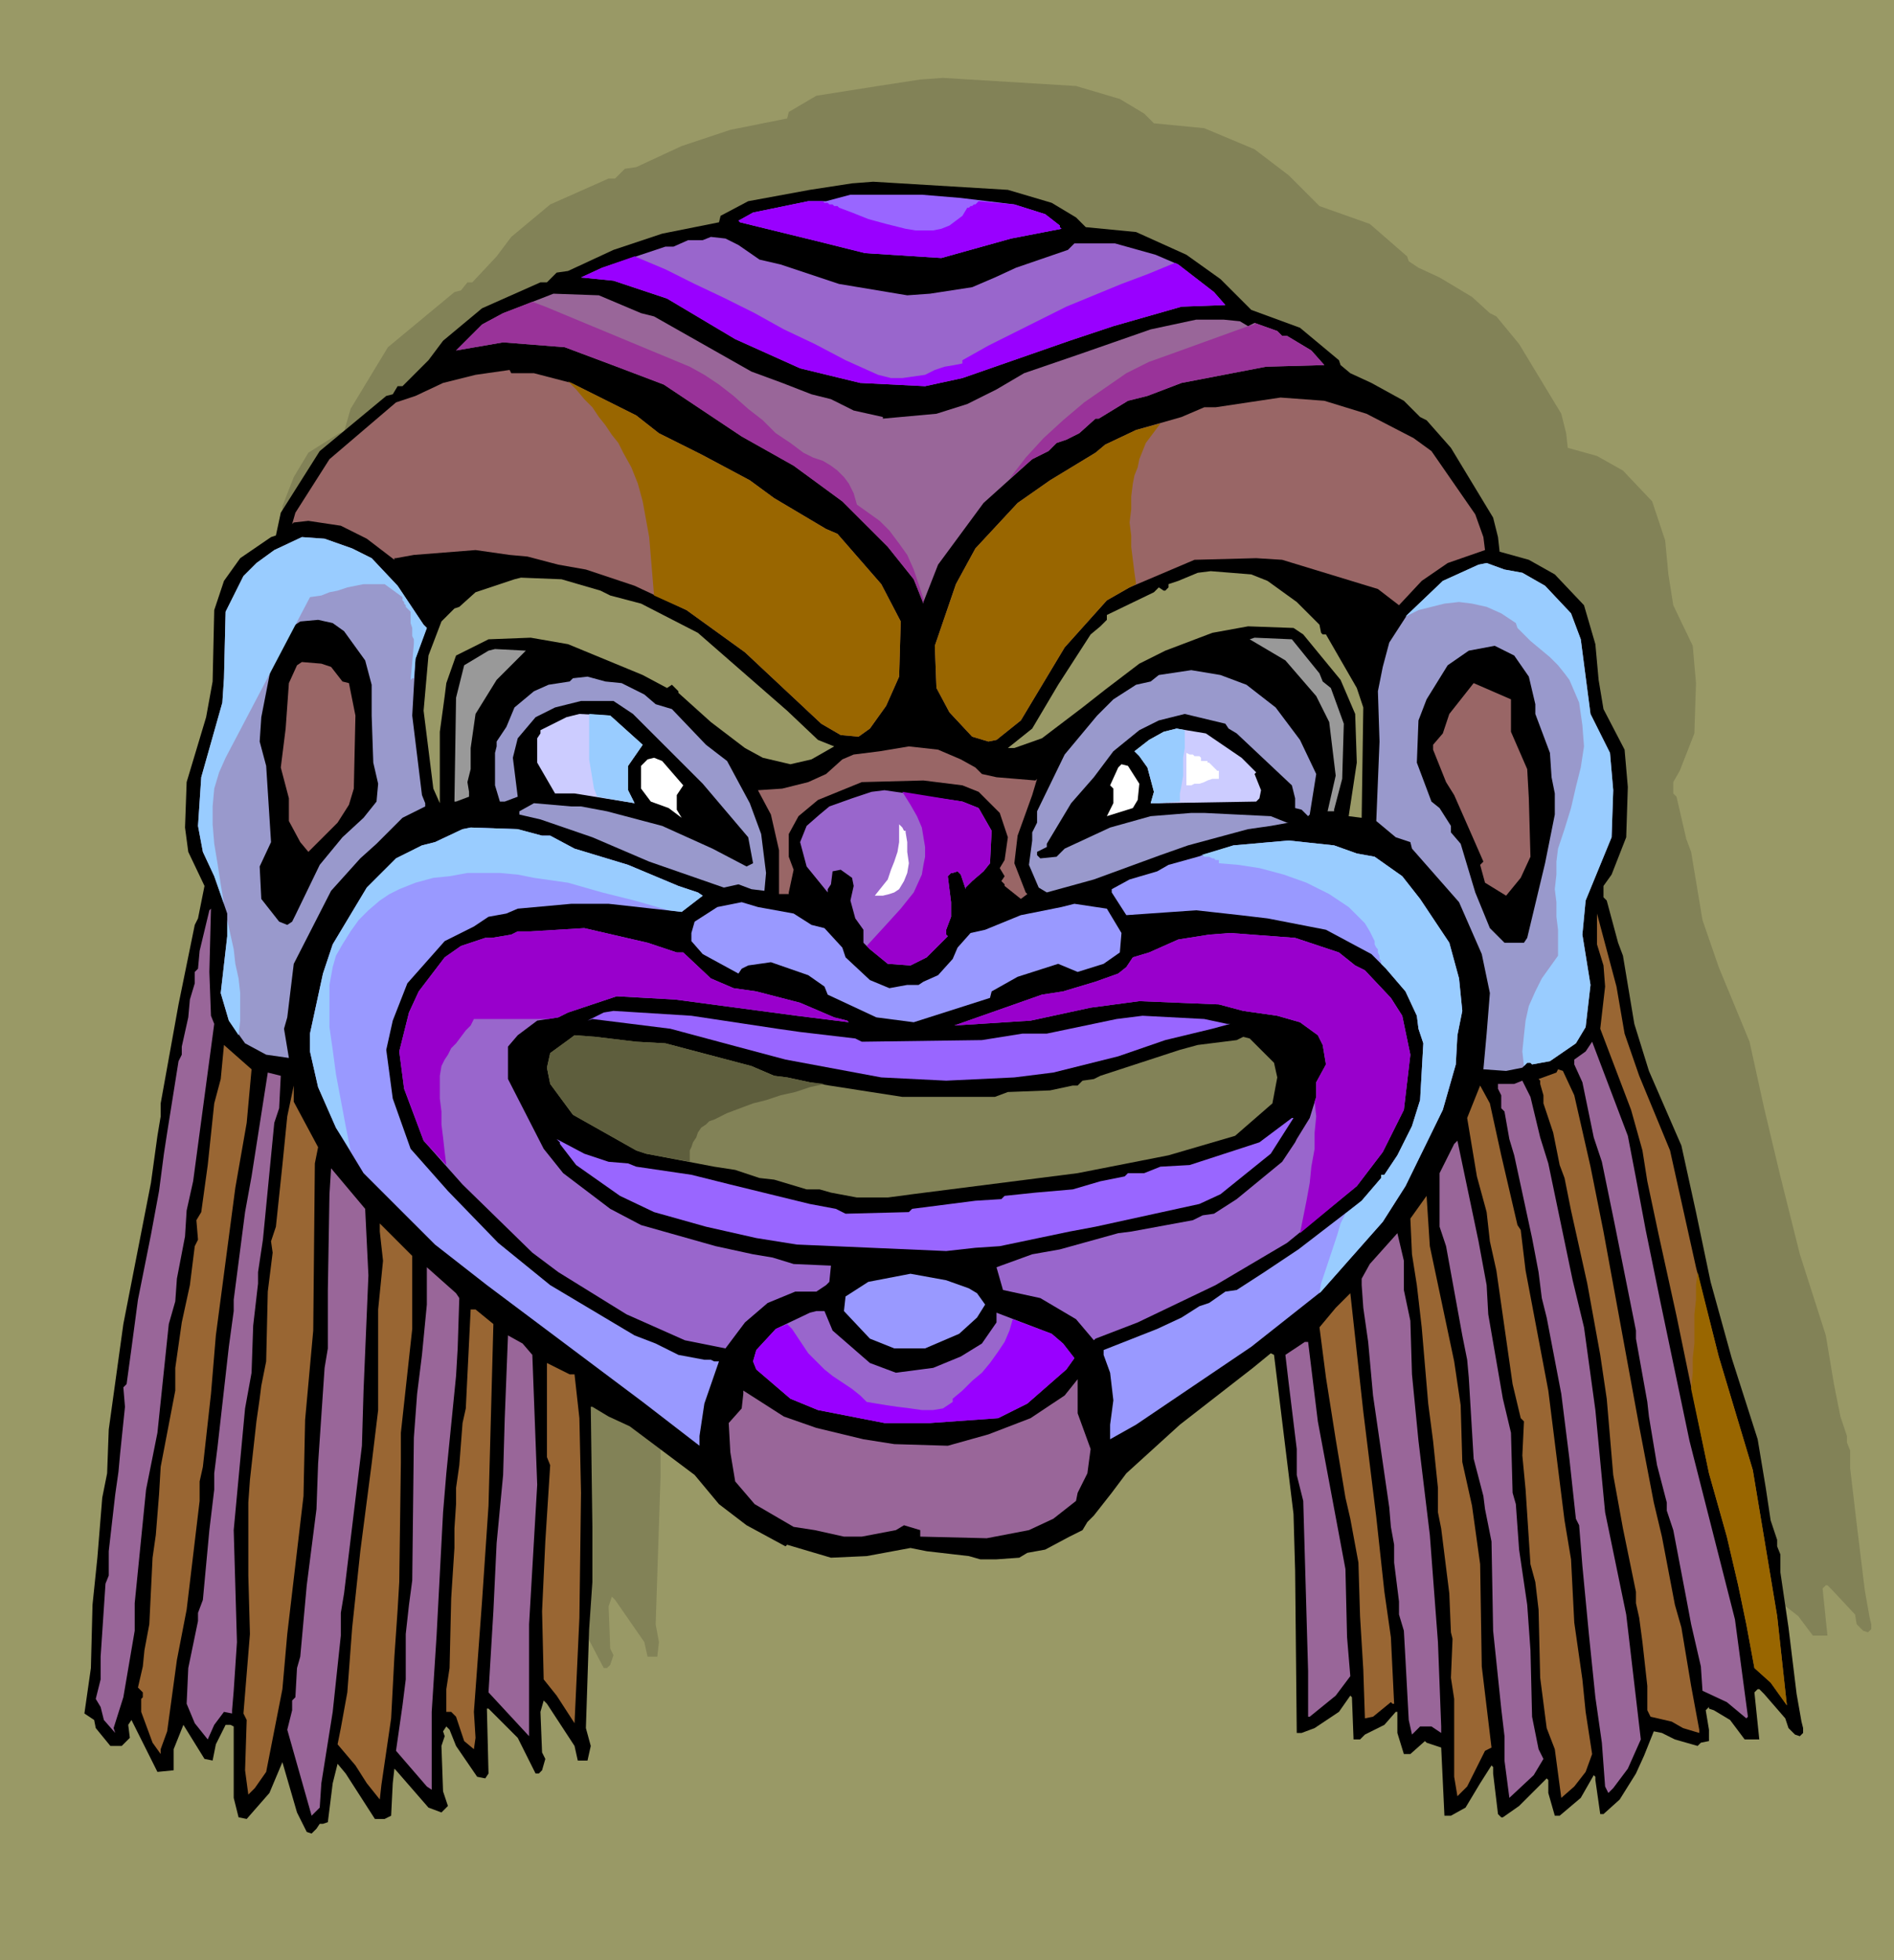 <svg xmlns="http://www.w3.org/2000/svg" fill-rule="evenodd" height="4.022in" preserveAspectRatio="none" stroke-linecap="round" viewBox="0 0 1167 1208" width="3.888in"><style>.brush0{fill:#fff}.brush1{fill:#996}.pen1{stroke:none}.brush2{fill:#828257}.brush3{fill:#000}.brush4{fill:#96f}.brush5{fill:#96c}.brush6{fill:#969}.brush7{fill:#966}.brush8{fill:#99c}.brush9{fill:#999}.brush11{fill:#99f}.brush12{fill:#963}.brush14{fill:#960}.brush16{fill:#90f}.brush17{fill:#9cf}</style><path class="pen1 brush1" d="M0 0h1167v1208H0V0z"/><path class="pen1 brush2" d="m690 61 15 9 6 6 31 3 31 13 21 16 19 19 31 11 23 20 1 3 6 4 13 6 20 12 11 10 4 2 14 17 26 43 3 12 1 9 18 5 16 9 18 19 8 24 2 21 3 19 12 25 2 23-1 31-9 23-4 7v7l2 2 6 26 3 8 7 42 10 29 19 46 9 41 10 42 12 48 16 50 5 30 4 20 4 12v4l2 5v11l4 34 5 41 3 17 1 4v3l-2 2-3-1-4-4-1-6-14-15-3-3h-1l-2 2 3 29h-9l-9-12-9-7-3-1h-1l-2 1 3 13v7l-6 1-2 2-14-4-7-4-5-1-7 15-5 11-10 16-9 9h-2l-3-21v-2l-1-1-9 14-13 11h-3l-4-14v-8l-1-1-17 17-10 7h-1l-2-2-3-25v-4l-1-1-6 11-10 15-9 5h-4l-2-42-8-3-1-1-10 8h-4l-4-13v-13l-1-1-7 9-12 6-2 3h-4l-1-26-1-1-8 9-15 11-7 3h-3l-1-100-2-35-12-98-2-2-11 10-44 35-33 30-10 12-11 14-4 4-3 4-8 5-15 8-11 2-5 3-13 1h-11l-7-2-26-3-10-2-27 5-21 1-28-8-1 1-24-13-17-13-14-18-41-30-13-6-10-7h-1l1 74v34l-1 30-2 61 2 11-1 9h-6l-2-9-18-26-2-2-2 6 1 26 2 4-2 6-2 2h-2l-11-21-18-19h-1l1 41-2 3-5-1-13-19-4-10-2-2-2 3 1 3-2 6 1 28 3 9-4 4-8-3-19-24h-1l-2 9-1 20-4 2h-6l-17-29-6-6-3 13-3 24-3 1h-2l-2 2-3 3h-3l-6-12-8-31-9 19-14 16-5-1-3-12v-44l-2-1h-2l-6 12-3 10-5-1-13-21-5 15v12l-11 1-16-31-2 3 1 8-5 5h-6l-10-11-1-5-6-4 4-28 1-39 4-29 3-37 3-16 1-26 8-65 17-87 4-29 3-12v-8l10-61 10-50 2-4 4-19-10-21-2-15 1-28 12-40 4-23 1-43 7-18 9-15 19-12 3-1 4-14 23-38 41-34 4-1 4-5h3l15-16 9-12 24-20 36-16h4l6-6 7-1 28-13 30-10 35-7 1-4 17-10 38-6 26-4 14-1 82 5 27 8z"/><path class="pen1 brush3" d="m648 125 15 9 6 6 31 3 31 14 21 15 19 19 30 11 24 20 1 3 6 5 13 6 20 11 10 10 4 2 15 17 26 43 3 12 1 9 18 5 16 9 18 19 7 24 2 22 3 18 13 25 2 23-1 31-9 23-5 7v7l2 2 7 26 3 8 7 42 9 29 20 46 9 41 9 43 13 47 16 50 5 30 3 20 4 12v4l2 5v11l5 34 5 41 3 17 1 4v3l-2 2-3-1-4-4-2-6-13-15-3-3h-1l-2 2 3 29h-9l-9-12-10-6-3-1v-1l-2 2 2 12v7l-5 1-2 2-14-4-8-4-5-1-6 15-5 11-10 16-10 9h-2l-3-21v-2l-1-1-8 14-13 11h-3l-4-14v-8l-1-1-17 17-10 7h-1l-2-2-3-25v-4l-1-1-7 11-9 15-9 5h-4l-2-42-9-3-1-1-9 8h-4l-4-13v-13h-1l-7 8-12 6-3 3h-4l-1-26-1-1-7 10-15 10-8 3h-3l-1-100-1-35-12-98-2-1-11 9-45 35-33 30-9 12-11 14-4 4-3 5-8 4-15 8-11 2-5 3-14 1h-10l-7-2-26-3-10-2-27 5-22 1-27-8-1 1-24-13-17-13-15-18-40-30-13-6-10-6h-1l1 74v34l-2 29-2 61 3 11-2 9h-6l-2-9-17-26-2-2-2 7 1 25 2 4-2 7-2 2h-2l-11-22-18-18h-1l1 40-2 3-5-1-13-19-4-10-2-2-2 3 1 3-2 6 1 28 3 9-4 4-8-3-20-23-1-1-1 9-1 20-4 2h-6l-18-28-5-6-3 12-3 24-3 1h-2l-2 3-3 3-3-1-6-12-9-31-8 19-14 16-5-1-3-12v-44l-2-1h-3l-6 12-2 10-5-1-13-21-6 15v13l-10 1-16-32-2 3 1 8-5 5h-7l-9-11-1-5-6-4 4-28 1-39 3-29 3-37 3-15 1-27 9-65 17-87 4-29 2-12v-8l11-61 10-49 2-4 4-20-10-21-2-15 1-28 12-40 4-22 1-44 6-18 10-14 19-13 3-1 3-14 24-38 41-34 4-1 3-5h3l16-16 9-12 24-20 36-16h4l6-6 7-1 28-13 30-10 35-7 1-4 17-9 38-7 26-4 13-1 83 5 27 8z"/><path class="pen1 brush4" d="m592 122 33 4 19 6 9 7v1l1 1-31 6-43 12-47-3-28-7-49-12-1-1 9-5 34-7h11l15-4h44l24 2z"/><path class="pen1 brush5" d="m455 151 13 9 13 3 36 12 42 7 14-1 26-4 14-6 13-6 32-11 4-4h25l25 7 14 6 22 17 7 8-27 1-42 12-27 9-66 23-23 5-40-2-37-9-40-18-42-25-33-11-20-2 13-6 39-13h5l9-4h9l5-2 9 1 8 4z"/><path class="pen1 brush6" d="m395 193 8 2 60 34 19 7 18 7 12 3 14 7 18 4v1l33-3 19-6 18-9 17-10 35-12 43-15 28-6h17l10 1 5 3 4-2 14 5 3 3h3l15 9 8 9-36 1-52 10-21 8-12 3-18 11h-2l-10 9-8 4-6 2-5 5-10 5-30 27-28 38-9 23v1l-6-15-16-20-28-28-30-22-32-18-48-32-29-11-32-12-38-3-29 5 16-16 13-7 13-5 18-7 28 1 26 11z"/><path class="pen1 brush7" d="m329 230 23 6 40 20 14 11 26 13 30 16 15 11 32 19 7 3 27 31 12 23-1 34-8 18-10 14-7 5-11-1-12-7-47-44-36-26-32-15-30-10-17-3-19-5-11-1-21-3-38 3-11 2h-1v1l-17-13-16-8-20-3-9 1-1 1 2-7 21-33 41-35 12-4 17-8 20-5 21-3 1 2h14zm513 25 29 15 11 8 27 39 5 14 1 8-23 8-16 11-14 15-13-10-59-18-16-1-38 1-40 17-14 8-26 29-27 45-15 12-5 1-10-3-14-15-8-15-1-26 13-38 12-22 26-28 20-14 28-17 6-5 19-9 28-8 14-6h7l40-6 27 2 26 8z"/><path class="pen1 brush8" d="m217 338 12 6 16 17 16 24 2 2-7 19-2 35 6 49 2 5v2l-14 7-16 16-10 9-18 20-23 45-4 33-2 7 3 18-14-2-13-7-10-14-5-17 4-35v-14l-8-23-7-15-3-16 2-30 13-46 1-15 1-41 11-22 8-8 11-8 17-8 14 1 17 6zm721 15 14 8 16 17 6 16 6 46 12 24 2 23-1 29-16 39-2 21 5 31-3 26-6 10-16 11-11 2-1-1h-2l-3 3-10 2-14-1 2-22 2-25-5-24-14-32-29-33-1-4-9-3-12-10 2-49-1-31 3-15 4-15 11-17 22-21 22-10 5-1 11 4 11 2z"/><path class="pen1 brush1" d="m781 358 18 13 14 14 1 5 1 1h2l19 33 4 12-1 68-8-1 5-33-1-30-9-21-23-28-6-4-28-1-22 4-29 11-16 8-21 16-14 11-25 19-17 6h-4l15-12 16-27 20-31 6-5 4-4v-3l29-14 3-3 3 2h1l2-2v-2l6-2 12-5 8-1 25 2 10 4zm-411 6 6 3 19 5 35 18 55 48 19 18 10 4-14 8-13 3-17-4-11-6-21-16-20-18v-1l-4-4-3 2-15-8-46-19-23-4-26 1-20 10-6 17-1 8-3 22v44l-4-9-6-48 3-34 8-21 8-8 3-1 10-9 24-8 4-1 25 1 24 7z"/><path class="pen1 brush3" d="m212 389 13 18 4 15v19l1 29 3 13-1 11-8 10-13 12-14 17-15 31-2 4-3 2-5-2-11-14-1-20 7-15-3-47-4-15 1-15 8-41 4-10 12-8 11-1 9 2 7 5z"/><path class="pen1 brush9" d="m813 415 2 5 5 4 8 22-1 34-5 19v1h-4l5-22-4-33-8-16-19-22-22-13 3-1 23 1 17 21z"/><path class="pen1 brush3" d="m942 417 4 17v6l9 24 1 15 2 10v13l-6 30-11 46-2 3h-12l-9-9-9-22-9-30-6-7v-4l-7-11-5-4-9-24 1-26 5-13 13-21 13-9 16-3 12 6 9 13z"/><path class="pen1 brush9" d="m306 419-13 21-3 21v13l-2 8 1 6v3l-8 3h-1l1-64 5-20 15-9 4-1 19 1-18 18z"/><path class="pen1 brush7" d="m204 411 7 9 4 1 4 20-1 45-3 10-7 11-18 18-5-6-7-13v-14l-5-19 3-24 2-28 5-11 3-2 12 1 6 2z"/><path class="pen1 brush8" d="m768 422 18 14 15 20 10 21-4 25-1 1-4-4-4-1v-6l-2-8-34-32-5-3-2-3-25-6-16 4-12 6-16 13-12 16-14 16-15 25v2l-6 3v2l2 2 10-1 5-5 28-13 25-7 25-2h8l41 2 10 4h1l-11 2-14 2-37 10-17 6-41 15-29 8-5-3-6-14 2-15v-5l3-6v-7l17-35 20-24 10-10 14-9 9-2 5-4 20-3 18 3 16 6zm-385-1 14 7 7 6 10 3 21 22 13 10 14 26 7 19 3 24-1 11-8-1-8-3-9 2-46-16-35-15-32-11-13-3v-2l9-5 23 2h6l16 3 34 9 31 14 21 11 2-1 2-1-3-16-28-33-43-43-12-8h-20l-16 4-12 6-11 13-3 12 3 24-8 3h-3l-3-10v-20l1-4v-3l6-9 5-12 12-10 9-4 13-2 2-2 9-1 11 3 10 1z"/><path class="pen1 brush7" d="m931 451 10 23 1 18 1 36-6 13-9 11-13-8-3-11 2-2-7-16-11-25-5-8-8-20v-3l6-7 4-12 15-19 23 10v20z"/><path class="pen1" d="m396 459-9 13v15l4 8-37-6h-12l-11-19v-15l2-3v-2l16-8 8-2 19 1 20 18zm369 8 9 9-1 1 4 10-1 5-2 2-60 1h-5l2-7-4-15-5-7-3-3 9-7 9-5 8-2 18 3 22 15z" style="fill:#ccf"/><path class="pen1 brush7" d="m592 468 9 5 4 4 9 2 24 2 1-1-3 10-9 25-2 17 7 18 1 1-4 3-10-8v-1l-2-2 2-3-3-5 3-5 2-14-5-15-13-13-10-4-24-3-38 1-27 11-12 10-6 11v14l3 8-3 14v1h-6v-27l-5-22-8-15 15-1 16-4 11-5 10-9 7-3 16-2 18-3 18 2 14 6z"/><path class="pen1 brush0" d="m421 484-4 6v9l3 5-8-6-11-4-6-8v-14l4-4 4-1 5 2 13 15zm281-1-1 10-3 5-16 5 4-8v-9l-2-2 5-11 2-2 4 1 7 11z"/><path class="pen1 brush5" d="m603 498 8 14-1 20-4 5-7 6-4 4v1l-3-9-2-2-3 1h-1l-2 2 2 16v9l-3 8v3l1 1-13 13-10 5-14-1-11-9-4-4v-8l-5-7-3-11 2-9-1-5-7-5-5 1-1 8-2 3v2l-13-16-4-15 4-10 8-7 6-5 14-5 12-4 8-1 48 7 10 4z"/><path class="pen1 brush11" d="M334 515h5l15 8 33 10 31 13 12 4 3 2-13 10-45-5h-23l-33 3-7 3-11 2-9 6-18 9-23 26-9 23-4 18 4 30 11 31 23 26 31 32 32 26 52 31 13 5 14 7 16 3h4l2 1h3l-9 26-3 20v6l-35-27-96-72-32-25-44-44-17-28-11-25-5-22v-11l8-37 6-18 21-35 18-18 16-8 8-2 17-8 5-1 29 1 15 4zm502 11 11 2 17 12 11 14 18 27 6 22 2 20-3 15-1 18-8 28-23 47-14 22-38 43-43 34-71 48-16 9v-9l2-15-2-17-4-11v-3l33-13 15-7 11-7 6-2 10-7 7-1 17-11 21-14 39-30 12-14v-2h2l8-12 9-18 5-16 2-35-3-9-1-8-7-15-12-14-9-9-28-15-36-7-17-2-27-3-43 3-9-14v-2l11-6 17-5 7-4 18-5 22-7 34-3 28 3 14 5z"/><path class="pen1 brush11" d="m489 563 11 7 8 2 11 12 2 6 15 14 12 5 11-2h7l3-2 9-4 9-10 3-7 8-9 9-2 22-9 25-5 8-2 20 3 9 15-1 12-10 7-16 5-12-5-25 8-16 9-1 4-47 15-23-3-30-14-2-5-10-7-23-8-14 2-4 2-2 3-22-12-7-8v-5l2-7 14-9 15-3 10 3 22 4z"/><path class="pen1 brush6" d="m130 626 2 5-13 97-4 18-1 16-5 26-1 14-4 14-7 67-7 35-7 70v17l-7 41-6 19 1 3-7-8-2-8-3-5 3-12v-14l3-45 2-5v-15l4-35 2-14 1-11 3-29-1-12 2-2 3-22 4-30 8-40 5-27 3-23 2-13 7-44 2-4v-5l4-18 1-11 3-10v-7l2-2 1-11 6-25 1-1-1 39 1 27z"/><path class="pen1 brush12" d="m1001 637 9 26 19 46 16 72 14 55 21 70 15 90 6 55-10-14-10-9-5-27-5-24-7-30-11-39-20-97-11-50-7-33-3-19-7-25-19-50 3-26-1-13-4-13v-19l12 45 5 29z"/><path class="pen1 brush5" d="M417 587h4l17 16 14 6 14 2 27 7 21 9 8 2 1 1-32-4-75-10-36-2-30 10-6 3-13 2-12 9-6 7v20l22 43 12 15 29 22 19 10 46 13 23 5 12 2 13 4 23 1-1 10-2 2-6 4h-13l-17 7-14 12-12 16-25-5-36-16-42-26-16-12-43-42-24-27-12-32-3-23 6-24 6-13 16-21 10-7 15-5h4l12-2 4-2h8l33-2 39 9 18 6zm408 0 10 8 6 3 16 17 7 11 5 24-4 34-13 26-16 21-43 35-44 26-48 23-26 10-1 1-11-13-22-13-23-5-4-14 22-8 17-3 36-10 8-1 38-7 6-3 7-1 14-9 28-23 8-12 1-2 8-13 4-13v-9l6-11-2-12-3-6-11-8-14-4-21-3-15-4-49-2-30 4-37 8-47 3 54-19 13-2 20-6 14-5 5-4 4-6 10-3 18-8 19-3 13-1 40 3 27 9z"/><path class="pen1 brush4" d="m479 634 14 2 34 4 4 2 74-1 25-4h15l43-9 16-2 38 2 14 3h2l-11 3-29 7-29 10-40 10-24 3-42 2-40-2-59-11-30-8-41-11-48-6-3 1 10-5 6-1 48 3 53 8z"/><path class="pen1 brush2" d="m392 642 18 1 53 14 14 6 8 1 14 3 12 2 45 7h57l8-3 26-1 14-3h3l3-3 7-1 4-2 49-16 11-3 24-3 4-2 4 1 15 15 2 9-3 16-23 20-41 12-56 11-102 13-15 2h-19l-16-3-7-2h-8l-20-6-9-1-15-5-13-2-42-8-6-2-39-22-14-19-2-10 2-9 11-8 4-3 13 1 25 3z"/><path class="pen1 brush6" d="m1008 726 6 32 9 44 18 86 14 55 14 55 8 60-1 1-12-10-15-7-1-15-6-26-3-16-8-42-4-12v-5l-6-23-5-30-1-9-7-39v-5l-13-65-8-39-5-15-7-34-5-11v-3l7-5 4-6 22 58 5 26z"/><path class="pen1 brush12" d="m152 692-7 40-12 91-3 36-5 45-2 9v12l-8 67-6 31-6 44-4 11v3l-5-7-7-19v-8l1-1v-3l-3-3 3-13 1-10 3-16 2-41 2-14 2-25 1-17 9-47v-14l4-28 5-23 3-24 2-4-1-12 3-5 4-29 4-38 4-15 2-21 17 15-3 33zm818-17 10 44 8 40 22 120 9 47 5 21 8 42 4 14 6 36 5 27v2l-10-3-7-4-13-3-2-4v-15l-3-27-2-15-2-9v-7l-8-39-6-33-4-47-4-27-8-44-10-45-4-20-3-8-4-20-6-18v-5l-2-7v-2l-1-1 11-4 1-2 3 1 7 15z"/><path class="pen1 brush6" d="m172 683-3 9-7 72-3 20v7l-3 26-1 29-4 22-7 75 2 69-2 30-1 12v2l-5-1-6 8-4 9-8-10-5-12 1-22 6-29v-5l3-8 4-43 3-25v-10l2-16 7-62 3-22v-7l7-54 4-22 10-64 8 2-1 20zm771-7 6 25 5 16 15 72 7 29 7 51 6 63 13 63 9 77-8 18-9 12-3 3-2-4-2-27-4-28-4-39-4-42-2-25-2-4-4-37-5-40-9-47-3-12-2-16-4-21-11-51-3-10-3-17-2-2v-8l-2-4v-3h10l5-2 3 6 2 4z"/><path class="pen1 brush12" d="m196 707-2 10-1 103-5 55-1 47-10 85-3 34-10 51-7 10-4 4-2-15 1-31-2-4 4-49-1-36v-45l1-14 1-9 3-27 2-14 1-8 3-15 1-43 3-24-1-7 3-9 4-38 3-30 4-19v10l15 28zm729 5 10 43 2 3 3 25 14 74 10 80 4 24 2 39 5 35 2 20 4 26-4 11-7 9-8 7-4-30-5-13-4-31-1-42-2-17-3-11-3-46-2-21 1-21-2-2-5-21-10-70-4-18-2-18-6-22-6-36 8-20 6 11 7 32z"/><path class="pen1 brush4" d="m783 711-31 25-13 6-64 14-16 3-43 9-15 1-18 2-92-4-25-4-31-7-32-9-21-10-27-19-10-13v-1l-2-2 17 9 15 5 12 1 5 2 34 5 24 6 49 12 16 3 6 3 39-1 2-2 39-5 16-1 2-2 19-2 23-2 17-5 15-3 2-2h10l10-4 18-1 43-14 20-15h1l-14 22z"/><path class="pen1 brush6" d="m916 792 1 18 9 52 5 21 1 37 2 7 2 28 5 34 2 28 1 41 4 20 3 6-6 10-15 14-3-23v-15l-2-17-5-48-1-55-4-20-1-8-6-23-3-50-1-11-3-15-10-55-4-12v-33l9-18 2-2 13 62 5 27zm-689-6-3 71-1 34-11 91-2 12v14l-5 47-7 44-1 15-5 5-15-53 3-12v-6l2-2 1-18 2-7 4-44 6-47 1-28 4-59 2-12v-36l1-59 1-16 21 25 2 41z"/><path class="pen1 brush12" d="m896 839 4 27 1 35 6 27 5 36 1 63 6 50-4 2-11 22-6 6-2-12v-48l-2-13 1-24-1-4-1-24-5-40-2-10v-15l-3-29-3-23-4-47-3-26-3-19-1-22 10-14 2 31 15 71zm-642-20-7 64v18l-1 74-1 17-2 29-2 38-6 41-1 9-8-10-7-11-11-13 2-10 4-22 3-40 5-47 7-54 4-33v-62l3-30-2-18v-5l20 20v45z"/><path class="pen1 brush6" d="m865 795 4 19 1 33 4 41 7 58 5 66 2 52v4l-6-4h-7l-5 5-2-9-2-37-1-18-3-10v-8l-3-24v-11l-2-11-1-12-10-69-3-33-3-21-1-14v-4l5-9 17-19 4 17v18zm-582 5-1 31-1 17-6 60-2 24-4 76-3 47v48l-3-2-19-22 4-28 2-16v-28l2-18 2-15 1-88 2-27 3-24 3-31v-23l18 16 2 3z"/><path class="pen1 brush11" d="m597 794 5 3 5 7-5 8-11 10-21 9h-19l-15-6-16-17 1-9 14-9 26-5 22 4 14 5z"/><path class="pen1 brush12" d="m848 935 5 46 4 28 2 41h-1l-1-1-11 9-5 1-1-30-2-33-1-33-5-27-3-13-6-36-6-38-4-31 10-12 9-9 8 73 8 65zM304 816l-3 112-4 59-5 68 1 16-1 7-6-5-5-15-3-3h-3v-14l2-13 1-43 2-31v-12l1-15v-10l2-14 2-26 2-9 3-61h3l11 9z"/><path class="pen1 brush5" d="m513 820 23 20 16 6 23-3 17-7 13-8 9-13v-6l34 13 7 6 7 9-5 7-24 21-18 9-42 3h-28l-41-8-17-7-21-18-2-5 2-7 12-13 21-10 4-1h5l5 12z"/><path class="pen1 brush6" d="m328 835 3 80-5 86v69l-25-27 3-50 2-42 4-42 1-35 2-51 9 5 6 7zm484 41 17 91 1 42 2 24-9 12-16 13h-1v-28l-3-105-4-16v-16l-5-41-2-17 12-8h2l6 49z"/><path class="pen1 brush12" d="m354 847 3 27 1 46-1 77-3 65-11-17-8-10-1-42 2-43 3-47-2-5v-58l14 7h3z"/><path class="pen1 brush6" d="m664 871 8 22-2 15-6 12-1 5-14 11-15 7-26 5-41-1v-4l-10-3-5 3-21 4h-11l-18-4-13-2-24-14-12-14-3-18-1-18 8-9 1-9v-2l25 16 20 7 29 7 19 3 33 1 25-7 26-10 21-14 8-10v21z"/><path class="pen1" style="fill:#5e5e3d" d="m508 668-9 2-9 3-9 2-9 3-8 2-8 3-8 3-8 4-3 1-2 2-3 2-2 3-1 3-2 3-1 3-1 2v7l-27-5-6-2-39-22-14-19-2-10 2-9 11-8 4-3 13 1 25 3 18 1 53 14 14 6 8 1 14 3 9 1z"/><path class="pen1 brush14" d="m715 261-3 4-3 4-3 4-2 5-2 5-1 5-2 5-1 5-1 8v8l-1 8 1 8v7l1 8 1 8 1 7-4 2-14 8-26 29-27 45-15 12-5 1-10-3-14-15-8-15-1-26 13-38 12-22 26-28 20-14 28-17 6-5 19-9 15-4zm-365-26 5 5 5 6 5 5 4 6 4 5 4 6 4 5 3 6 5 9 4 10 3 11 2 11 2 11 1 12 1 12 1 12 20 9 36 26 47 44 12 7 11 1 7-5 10-14 8-18 1-34-12-23-27-31-7-3-32-19-15-11-30-16-26-13-14-11-40-20-2-1z"/><path class="pen1" d="M773 199v1l-4 1-47 17-14 5-14 7-13 9-13 9-13 11-12 11-11 12-10 13 14-12 10-5 5-5 6-2 8-4 10-9h2l18-11 12-3 21-8 52-10 36-1-8-9-15-9h-3l-3-3-14-5zm-445-13 8 3 89 37 9 5 9 6 9 7 9 8 9 7 8 8 9 6 8 6 6 3 6 2 5 3 4 3 4 4 3 4 3 6 2 7 7 5 7 5 6 6 6 8 5 7 4 9 3 9 3 9v3l-6-15-16-20-28-28-30-22-32-18-48-32-29-11-32-12-38-3-29 5 16-16 13-7 13-5 5-2z" style="fill:#939"/><path class="pen1 brush16" d="m724 162-17 7-16 6-17 7-17 7-16 8-16 8-16 8-16 9v2l-5 1-6 1-6 2-6 3-7 1-7 1h-7l-8-2-20-9-19-10-19-9-18-10-18-9-19-9-18-9-19-8-20 7-13 6 20 2 33 11 42 25 40 18 37 9 40 2 23-5 66-23 27-9 42-12 27-1-7-8-22-17-2-1zm-121-38-1 1-1 1h-1l-1 1h-1l-1 1h-1l-3 5-4 3-4 3-5 2-5 1h-11l-6-1-12-3-11-3-10-4-8-3-1-1h-2l-1-1h-2l-1-1h-2l-1-1h-9l-34 7-9 5 1 1 49 12 28 7 47 3 43-12 31-6-1-1v-1l-9-7-19-6-22-2z"/><path class="pen1 brush17" d="M740 527h1l1 1h3l2 1h1l1 1h2v2l12 1 13 2 15 4 14 5 14 7 12 8 5 5 5 5 3 5 3 6v2l1 2 1 1v2l1 2v2l1 1v2l3 3 12 14 7 15 1 8 3 9-2 35-5 16-9 18-8 12h-2v2l-12 14-10 8-3 6-2 7-2 6-2 6-2 6-2 6-2 6-1 6 1-1 38-43 14-22 23-47 8-28 1-18 3-15-2-20-6-22-18-27-11-14-17-12-11-2-14-5-28-3-34 3-20 6zm-328 34-21-6-20-5-21-6-21-3-10-2-11-1h-20l-11 2-10 1-11 3-10 4-6 3-6 4-7 6-6 6-5 7-5 8-4 7-2 7-2 11v26l2 14 2 15 3 16 3 16 3 15-9-14-11-25-5-22v-11l8-37 6-18 21-35 18-18 16-8 8-2 17-8 5-1 29 1 15 4h5l15 8 33 10 31 13 12 4 3 2-13 10-8-1zm318-111v11l-1 6v11l-1 6-1 5v5l-13 1h-5l2-7-4-15-5-7-3-3 9-7 9-5 8-2 5 1zm-367-10v28l1 6 1 6 1 6 2 5 23 4-4-8v-15l9-13-20-18-13-1z"/><path class="pen1" d="m556 488 5 8 4 7 3 7 1 6 1 6v6l-1 5-1 6-5 11-8 10-10 11-11 12 2 2 11 9 14 1 10-5 13-13-1-1v-3l3-8v-9l-2-16 2-2h1l3-1 2 2 3 9v-1l4-4 7-6 4-5 1-20-8-14-10-4-37-6zM338 628h-46l-2 4-3 3-3 4-3 4-3 3-2 4-2 3-2 4-1 6v14l1 8v8l1 8 1 9 1 8-14-15-12-32-3-23 6-24 6-13 16-21 10-7 15-5h4l12-2 4-2h8l33-2 39 9 18 6h4l17 16 14 6 14 2 27 7 21 9 8 2 1 1-32-4-75-10-36-2-30 10-6 3-6 1zm472 51 1 9-1 10v10l-2 11-1 10-2 11-2 10-2 10 35-29 16-21 13-26 4-34-5-24-7-11-16-17-6-3-10-8-27-9-40-3-13 1-19 3-18 8-10 3-4 6-5 4-14 5-20 6-13 2-54 19 47-3 37-8 30-4 49 2 15 4 21 3 14 4 11 8 3 6 2 12-6 11v9l-1 3z" style="fill:#90c"/><path class="pen1 brush0" d="M554 506v13l-1 6-2 6-2 5-2 6-4 5-4 5h5l4-1 3-1 3-2 3-5 2-5 1-6-1-7v-6l-1-6v-1h-1l-1-2-1-1-1-1v-2zm177-42v20h3l2-1h3l3-1 2-1 3-1h4v-5h-1l-1-1-1-1-1-1-1-1-1-1h-1v-1h-4v-2l-1-1h-3l-1-1h-2l-2-1z"/><path class="pen1 brush17" d="m866 380 8-4 8-2 8-2 9-1 8 1 9 2 9 4 9 6 1 3 4 4 4 4 6 5 6 5 5 5 4 5 3 4 3 7 3 7 1 7 1 7 1 13-2 13-3 12-3 13-4 13-4 12-1 8v8l-1 9 1 8v9l1 8v16l-5 7-5 7-4 8-4 9-2 9-1 9-1 10 1 9 2-2h2l1 1 11-2 16-11 6-10 3-26-5-31 2-21 16-39 1-29-2-23-12-24-6-46-6-16-16-17-14-8-11-2-11-4-5 1-22 10-22 21-1 1zm-613 39 2-22v-3l-1-2v-5l-1-3v-7l-1-1-1-1-1-1v-1l-1-1v-1l-1-1v-2l-11-8h-13l-5 1-5 1-6 2-5 1-5 2-7 1-52 99-4 9-3 10-1 11v11l1 12 2 12 2 13 2 12-6-17-7-15-3-16 2-30 13-46 1-15 1-41 11-22 8-8 11-8 17-8 14 1 17 6 12 6 16 17 16 24 2 2-7 19-1 12h-1l-1 1zM140 567l2 9 2 9 1 9 2 9 1 9v17l-1 9-6-9-5-17 4-35v-10z"/><path class="pen1 brush16" d="m624 813-2 7-3 7-4 6-5 7-5 6-6 5-6 6-6 5v2l-6 4-6 1h-7l-7-1-8-1-7-1-6-1-6-1-1-1-3-3-5-4-6-4-6-4-5-4-4-4-2-2-2-2-2-2-2-3-2-3-2-3-2-3-2-3-3-3-7 3-12 13-2 7 2 5 21 18 17 7 41 8h28l42-3 18-9 24-21 5-7-7-9-7-6-24-9z"/><path class="pen1 brush14" d="m1046 784-1 8v9l-1 9v18l-1 9v9l-1 10 11 52 11 39 7 30 5 24 5 27 10 9 10 14-6-55-15-90-21-70-13-52z"/></svg>
